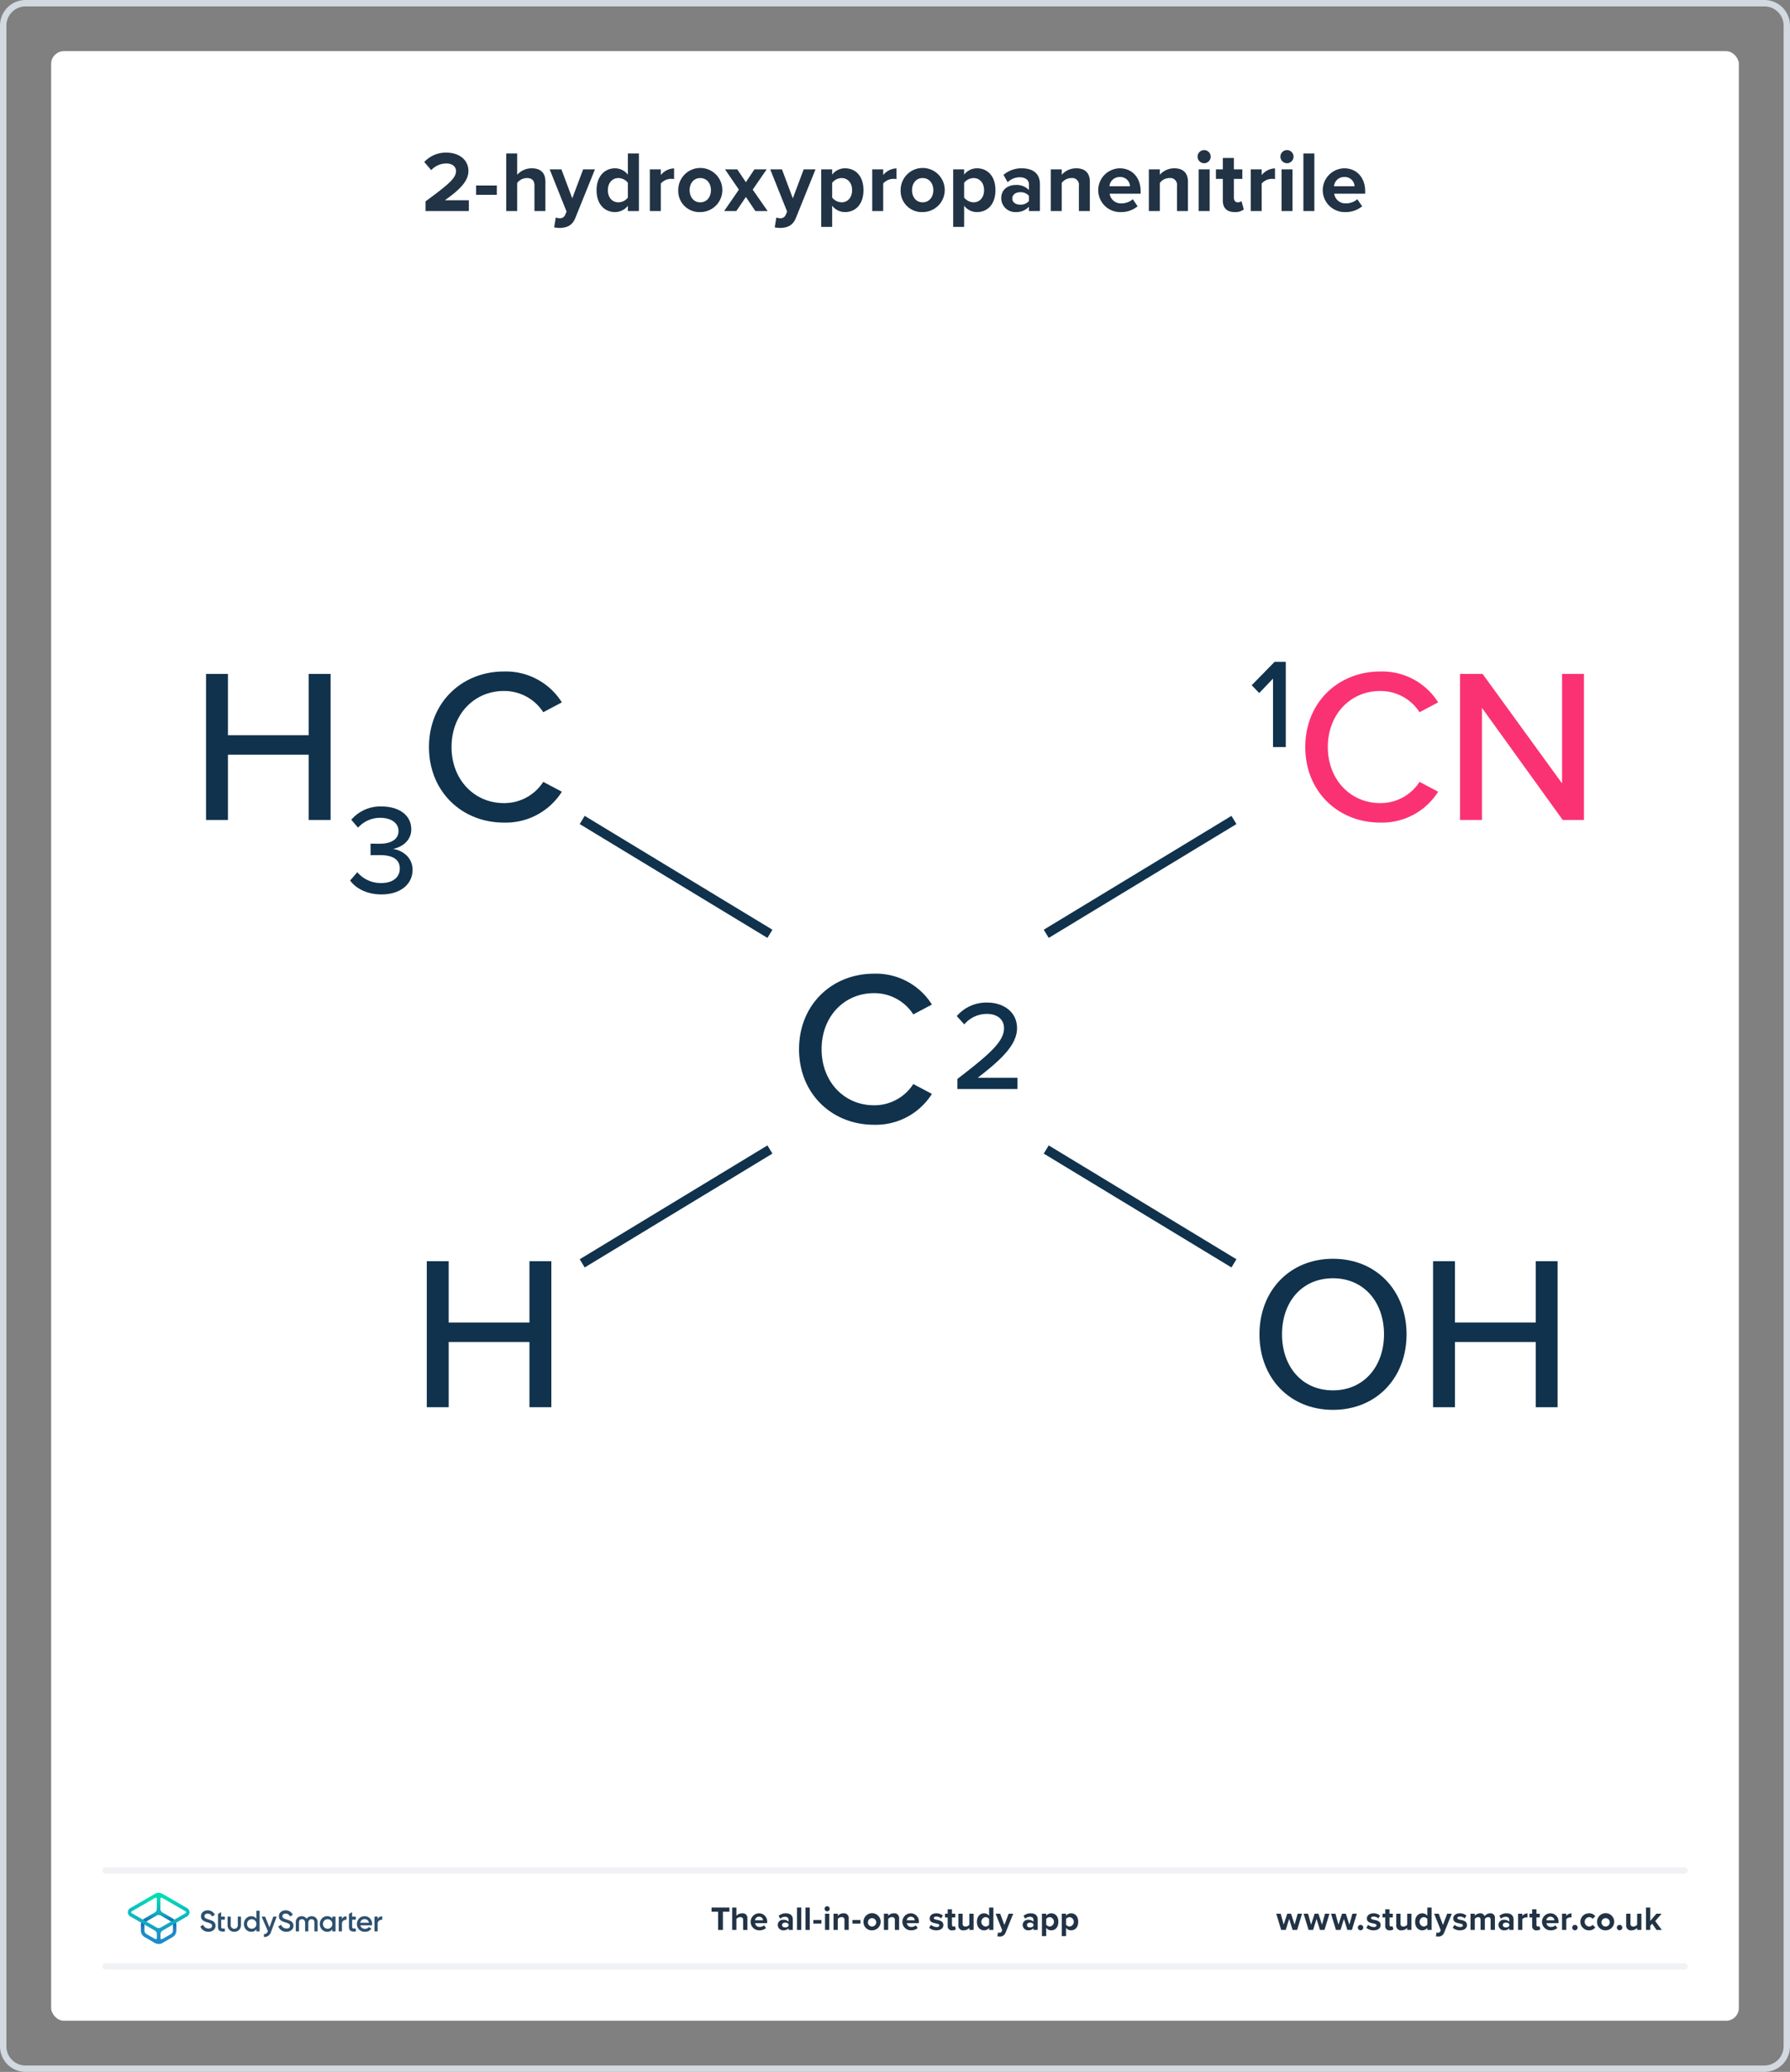 <svg xmlns="http://www.w3.org/2000/svg" xmlns:xlink="http://www.w3.org/1999/xlink" viewBox="0 0 560 648"><rect x="0" y="0" width="560" height="648" fill="#808080" stroke="none"/><defs><style>.a{fill:#fff;}.b{fill:#d2d9e0;}.c{fill:#10324c;}.d{fill:#fa3273;}.e,.g,.h{fill:none;}.e{stroke:#10324c;stroke-width:3px;}.e,.g{stroke-miterlimit:10;}.f{fill:#213345;}.g{stroke:#f0f2f5;stroke-linecap:round;stroke-width:2px;}.i{fill:#2d506e;}.j{fill:url(#a);}.k{fill:url(#b);}</style><linearGradient id="a" x1="49.625" y1="-2145.857" x2="49.625" y2="-2133.211" gradientTransform="matrix(1, 0, 0, -1, 0, -1539.386)" gradientUnits="userSpaceOnUse"><stop offset="0" stop-color="#1e8cc8"/><stop offset="0.153" stop-color="#1e8cc8"/><stop offset="0.225" stop-color="#1d84c4"/><stop offset="0.336" stop-color="#1b6ebb"/><stop offset="0.4" stop-color="#195fb4"/><stop offset="0.46" stop-color="#176fb6"/><stop offset="0.576" stop-color="#1298bb"/><stop offset="0.634" stop-color="#0fafbe"/><stop offset="0.74" stop-color="#0cb7bc"/><stop offset="0.903" stop-color="#05ccb8"/><stop offset="1" stop-color="#00dcb4"/></linearGradient><linearGradient id="b" x1="49.647" y1="-2145.884" x2="49.647" y2="-2133.296" gradientTransform="matrix(1, 0, 0, -1, 0, -1539.386)" gradientUnits="userSpaceOnUse"><stop offset="0" stop-color="#1e8cc8"/><stop offset="0.624" stop-color="#0abebe"/><stop offset="0.758" stop-color="#08c3bc"/><stop offset="0.91" stop-color="#04d0b8"/><stop offset="1" stop-color="#00dcb4"/></linearGradient></defs><rect class="a" x="16" y="16" width="528" height="616" rx="4"/><path class="b" d="M552,2a6.007,6.007,0,0,1,6,6V640a6.007,6.007,0,0,1-6,6H8a6.007,6.007,0,0,1-6-6V8A6.007,6.007,0,0,1,8,2H552m0-2H8A8,8,0,0,0,0,8V640a8,8,0,0,0,8,8H552a8,8,0,0,0,8-8V8a8,8,0,0,0-8-8Z"/><path class="c" d="M249.981,328.152c0-14.038,10.409-23.626,23.42-23.626a20.657,20.657,0,0,1,18.148,9.656l-5.821,3.082A14.477,14.477,0,0,0,273.4,310.621c-9.244,0-16.366,7.26-16.366,17.531,0,10.204,7.122,17.531,16.366,17.531a14.478,14.478,0,0,0,12.327-6.643l5.821,3.082A20.742,20.742,0,0,1,273.4,351.778C260.39,351.778,249.981,342.191,249.981,328.152Z"/><path class="c" d="M165.639,440.121V419.714h-25.27v20.407h-6.849V394.444h6.849v19.175h25.27V394.444h6.848v45.677Z"/><path class="c" d="M96.579,256.45V236.043H71.31V256.45H64.461V210.773H71.31v19.175H96.579V210.773h6.848V256.45Z"/><path class="c" d="M111.773,272.788a9.704,9.704,0,0,0,7.428,3.393c3.674,0,5.87-1.757,5.87-4.552,0-2.955-2.397-4.193-6.269-4.193-1.078,0-2.476,0-2.875.04v-3.634c.438.04,1.837.04,2.875.04,3.234,0,5.87-1.198,5.87-3.953,0-2.716-2.556-4.153-5.711-4.153a9.293,9.293,0,0,0-6.948,3.075l-2.116-2.476a12.006,12.006,0,0,1,9.424-4.153c5.431,0,9.345,2.676,9.345,7.147,0,3.714-3.155,5.671-5.79,6.15,2.516.239,6.19,2.315,6.19,6.509,0,4.473-3.714,7.707-9.744,7.707-4.632,0-8.066-1.957-9.783-4.353Z"/><path class="c" d="M134.208,233.645c0-14.038,10.409-23.626,23.421-23.626a20.656,20.656,0,0,1,18.148,9.656l-5.821,3.081a14.48,14.48,0,0,0-12.326-6.643c-9.245,0-16.367,7.26-16.367,17.531,0,10.204,7.122,17.531,16.367,17.531a14.478,14.478,0,0,0,12.326-6.643l5.821,3.082a20.742,20.742,0,0,1-18.148,9.656C144.617,257.272,134.208,247.685,134.208,233.645Z"/><path class="c" d="M417.032,393.69c13.628,0,23.01,10.067,23.01,23.626s-9.382,23.627-23.01,23.627-23.01-10.067-23.01-23.627S403.404,393.69,417.032,393.69Zm0,6.095c-9.793,0-15.956,7.465-15.956,17.531,0,9.999,6.163,17.531,15.956,17.531,9.655,0,15.956-7.532,15.956-17.531C432.988,407.25,426.688,399.785,417.032,399.785Z"/><path class="c" d="M480.45,440.121V419.714H455.181v20.407H448.332V394.444h6.849v19.175H480.45V394.444h6.848v45.677Z"/><path class="c" d="M398.26,233.644V212.24l-4.312,4.512-2.357-2.436,7.147-7.308h3.515v26.635Z"/><path class="d" d="M408.356,233.645c0-14.038,10.409-23.626,23.421-23.626a20.656,20.656,0,0,1,18.148,9.656l-5.821,3.081a14.48,14.48,0,0,0-12.326-6.643c-9.245,0-16.367,7.26-16.367,17.531,0,10.204,7.122,17.531,16.367,17.531a14.478,14.478,0,0,0,12.326-6.643l5.821,3.082a20.742,20.742,0,0,1-18.148,9.656C418.766,257.272,408.356,247.685,408.356,233.645Z"/><path class="d" d="M488.894,256.45l-25.27-35.062V256.45h-6.849V210.773h7.054l24.858,34.24v-34.24h6.849V256.45Z"/><line class="e" x1="182.141" y1="395.123" x2="240.871" y2="359.515"/><line class="e" x1="386.041" y1="395.123" x2="327.311" y2="359.515"/><line class="e" x1="182.141" y1="256.45" x2="240.871" y2="292.058"/><line class="e" x1="386.041" y1="256.45" x2="327.311" y2="292.058"/><path class="c" d="M299.528,340.594V337.44c9.983-7.667,14.575-11.66,14.575-15.854,0-3.114-2.595-4.473-5.19-4.473a9.145,9.145,0,0,0-7.229,3.274l-2.356-2.596a12.178,12.178,0,0,1,9.544-4.232c4.792,0,9.304,2.716,9.304,8.026,0,5.191-4.991,9.863-12.299,15.494h12.419v3.514Z"/><path class="f" d="M404.386,603.598l-1.07-3.454-1.071,3.454h-1.428l-1.543-5.07h1.386l.944,3.412,1.113-3.412h1.187l1.112,3.412.945-3.412h1.386l-1.544,5.07Z"/><path class="f" d="M412.953,603.598l-1.07-3.454-1.071,3.454h-1.428l-1.543-5.07h1.386l.945,3.412,1.112-3.412h1.187l1.112,3.412.945-3.412h1.386l-1.543,5.07Z"/><path class="f" d="M421.52,603.598l-1.07-3.454-1.071,3.454H417.95l-1.543-5.07h1.386l.945,3.412,1.112-3.412h1.187l1.112,3.412.945-3.412h1.386l-1.543,5.07Z"/><path class="f" d="M425.654,602.013a.85.85,0,1,1-.851.851A.86.86,0,0,1,425.654,602.013Z"/><path class="f" d="M428.036,602.002a2.9,2.9,0,0,0,1.753.693c.578,0,.85-.2.85-.515,0-.357-.44-.483-1.018-.599-.871-.168-1.994-.378-1.994-1.585,0-.851.745-1.596,2.078-1.596a3.19,3.19,0,0,1,2.037.692l-.525.914a2.136,2.136,0,0,0-1.501-.588c-.483,0-.798.178-.798.472,0,.315.398.431.966.546.871.168,2.036.399,2.036,1.659,0,.934-.787,1.627-2.193,1.627a3.414,3.414,0,0,1-2.268-.787Z"/><path class="f" d="M433.367,602.338v-2.646h-.84v-1.165h.84v-1.386h1.344v1.386H435.74v1.165h-1.029v2.288c0,.315.168.557.462.557a.73.73,0,0,0,.462-.146l.283,1.008a1.649,1.649,0,0,1-1.112.325A1.268,1.268,0,0,1,433.367,602.338Z"/><path class="f" d="M440.242,603.598v-.641a2.373,2.373,0,0,1-1.785.767,1.452,1.452,0,0,1-1.638-1.596v-3.601h1.333v3.076a.815.815,0,0,0,.935.934,1.494,1.494,0,0,0,1.155-.577v-3.433h1.333v5.07Z"/><path class="f" d="M446.537,603.598v-.641a1.986,1.986,0,0,1-1.564.767c-1.28,0-2.246-.966-2.246-2.656,0-1.658.955-2.666,2.246-2.666a1.954,1.954,0,0,1,1.564.776v-2.582h1.344v7.002Zm0-3.433a1.465,1.465,0,0,0-1.154-.577,1.489,1.489,0,0,0,0,2.949,1.465,1.465,0,0,0,1.154-.577Z"/><path class="f" d="M449.422,604.385a1.146,1.146,0,0,0,.42.084.672.672,0,0,0,.703-.367l.19-.431-2.059-5.144h1.428l1.323,3.527,1.323-3.527h1.438l-2.383,5.899a1.841,1.841,0,0,1-1.921,1.228,3.642,3.642,0,0,1-.661-.073Z"/><path class="f" d="M455.055,602.002a2.9,2.9,0,0,0,1.753.693c.577,0,.851-.2.851-.515,0-.357-.441-.483-1.019-.599-.871-.168-1.994-.378-1.994-1.585,0-.851.745-1.596,2.078-1.596a3.188,3.188,0,0,1,2.037.692l-.525.914a2.135,2.135,0,0,0-1.501-.588c-.482,0-.798.178-.798.472,0,.315.399.431.966.546.871.168,2.037.399,2.037,1.659,0,.934-.788,1.627-2.194,1.627a3.414,3.414,0,0,1-2.268-.787Z"/><path class="f" d="M466.34,603.598v-3.202c0-.472-.209-.808-.756-.808a1.343,1.343,0,0,0-1.049.588v3.422h-1.344v-3.202c0-.472-.211-.808-.756-.808a1.362,1.362,0,0,0-1.051.598v3.412h-1.333v-5.07h1.333v.661a2.221,2.221,0,0,1,1.659-.787,1.343,1.343,0,0,1,1.407.924,2.148,2.148,0,0,1,1.742-.924,1.353,1.353,0,0,1,1.49,1.532v3.664Z"/><path class="f" d="M472.176,603.598v-.525a2.098,2.098,0,0,1-1.607.651,1.689,1.689,0,0,1-1.764-1.68,1.605,1.605,0,0,1,1.764-1.616,2.047,2.047,0,0,1,1.607.619v-.703c0-.515-.441-.851-1.113-.851a2.133,2.133,0,0,0-1.48.599l-.504-.893a3.329,3.329,0,0,1,2.216-.798c1.154,0,2.215.462,2.215,1.921v3.275Zm0-1.848a1.335,1.335,0,0,0-1.071-.441c-.524,0-.955.284-.955.767,0,.473.431.745.955.745a1.334,1.334,0,0,0,1.071-.44Z"/><path class="f" d="M474.935,603.598v-5.07h1.333v.692a2.171,2.171,0,0,1,1.617-.808v1.301a1.81,1.81,0,0,0-.367-.031,1.692,1.692,0,0,0-1.25.567v3.349Z"/><path class="f" d="M479.333,602.338v-2.646h-.84v-1.165h.84v-1.386h1.344v1.386h1.028v1.165h-1.028v2.288c0,.315.168.557.462.557a.73.73,0,0,0,.462-.146l.283,1.008a1.647,1.647,0,0,1-1.112.325A1.268,1.268,0,0,1,479.333,602.338Z"/><path class="f" d="M485.037,598.401a2.543,2.543,0,0,1,2.541,2.792v.294H483.81a1.366,1.366,0,0,0,1.459,1.176,2.072,2.072,0,0,0,1.354-.504l.588.861a3.129,3.129,0,0,1-2.09.703,2.661,2.661,0,1,1-.084-5.322Zm-1.249,2.184h2.499a1.175,1.175,0,0,0-1.25-1.124A1.219,1.219,0,0,0,483.788,600.585Z"/><path class="f" d="M488.679,603.598v-5.07h1.333v.692a2.171,2.171,0,0,1,1.617-.808v1.301a1.81,1.81,0,0,0-.367-.031,1.692,1.692,0,0,0-1.25.567v3.349Z"/><path class="f" d="M492.716,602.013a.85.85,0,1,1-.851.851A.86.86,0,0,1,492.716,602.013Z"/><path class="f" d="M497.085,598.401a2.336,2.336,0,0,1,2.005.924l-.871.808a1.255,1.255,0,0,0-1.07-.545,1.478,1.478,0,0,0,0,2.949,1.28,1.28,0,0,0,1.07-.546l.871.809a2.336,2.336,0,0,1-2.005.924,2.661,2.661,0,1,1,0-5.322Z"/><path class="f" d="M499.638,601.057a2.682,2.682,0,1,1,2.677,2.667A2.568,2.568,0,0,1,499.638,601.057Zm3.978,0a1.308,1.308,0,1,0-1.302,1.48A1.337,1.337,0,0,0,503.616,601.057Z"/><path class="f" d="M506.688,602.013a.85.85,0,1,1-.851.851A.86.86,0,0,1,506.688,602.013Z"/><path class="f" d="M512.175,603.598v-.641a2.374,2.374,0,0,1-1.785.767,1.452,1.452,0,0,1-1.638-1.596v-3.601h1.334v3.076a.815.815,0,0,0,.934.934,1.494,1.494,0,0,0,1.155-.577v-3.433h1.333v5.07Z"/><path class="f" d="M518.227,603.598l-1.344-1.953-.608.651v1.302h-1.334v-7.002h1.334v4.189l1.921-2.257h1.638l-2.006,2.299,2.068,2.772Z"/><line class="g" x1="33" y1="615" x2="527" y2="615"/><line class="g" x1="33" y1="585" x2="527" y2="585"/><path class="f" d="M224.657,603.598v-5.69H222.61v-1.312h5.585v1.312h-2.037v5.69Z"/><path class="f" d="M232.488,603.598v-3.086c0-.704-.368-.924-.945-.924a1.474,1.474,0,0,0-1.154.598v3.412h-1.334v-7.002h1.334v2.593a2.344,2.344,0,0,1,1.784-.787,1.46,1.46,0,0,1,1.648,1.596v3.601Z"/><path class="f" d="M237.459,598.401a2.542,2.542,0,0,1,2.54,2.792v.294h-3.768a1.366,1.366,0,0,0,1.459,1.176,2.071,2.071,0,0,0,1.354-.504l.588.861a3.128,3.128,0,0,1-2.089.703,2.661,2.661,0,1,1-.084-5.322Zm-1.25,2.184h2.499a1.176,1.176,0,0,0-1.249-1.124A1.22,1.22,0,0,0,236.209,600.585Z"/><path class="f" d="M246.694,603.598v-.525a2.097,2.097,0,0,1-1.606.651,1.689,1.689,0,0,1-1.764-1.68,1.605,1.605,0,0,1,1.764-1.616,2.047,2.047,0,0,1,1.606.619v-.703c0-.515-.441-.851-1.113-.851a2.128,2.128,0,0,0-1.48.599l-.504-.893a3.325,3.325,0,0,1,2.215-.798c1.154,0,2.215.462,2.215,1.921v3.275Zm0-1.848a1.335,1.335,0,0,0-1.071-.441c-.524,0-.955.284-.955.767,0,.473.431.745.955.745a1.334,1.334,0,0,0,1.071-.44Z"/><path class="f" d="M249.349,603.598v-7.002h1.333v7.002Z"/><path class="f" d="M251.998,603.598v-7.002h1.334v7.002Z"/><path class="f" d="M254.467,601.624V600.49h2.52v1.134Z"/><path class="f" d="M257.973,596.984a.798.798,0,1,1,1.596,0,.798.798,0,0,1-1.596,0Zm.137,6.613v-5.07h1.334v5.07Z"/><path class="f" d="M264.193,603.598v-3.066a.822.822,0,0,0-.935-.944,1.445,1.445,0,0,0-1.155.598v3.412h-1.333v-5.07h1.333v.661a2.323,2.323,0,0,1,1.774-.787,1.475,1.475,0,0,1,1.649,1.616v3.58Z"/><path class="f" d="M266.674,601.624V600.49h2.52v1.134Z"/><path class="f" d="M270.144,601.057a2.682,2.682,0,1,1,2.677,2.667A2.568,2.568,0,0,1,270.144,601.057Zm3.978,0a1.308,1.308,0,1,0-1.302,1.48A1.338,1.338,0,0,0,274.123,601.057Z"/><path class="f" d="M279.956,603.598v-3.066a.823.823,0,0,0-.935-.944,1.44,1.44,0,0,0-1.154.598v3.412h-1.334v-5.07h1.334v.661a2.319,2.319,0,0,1,1.773-.787,1.475,1.475,0,0,1,1.649,1.616v3.58Z"/><path class="f" d="M284.928,598.401a2.542,2.542,0,0,1,2.54,2.792v.294h-3.769a1.366,1.366,0,0,0,1.459,1.176,2.071,2.071,0,0,0,1.355-.504l.588.861a3.129,3.129,0,0,1-2.089.703,2.661,2.661,0,1,1-.084-5.322Zm-1.25,2.184h2.499a1.176,1.176,0,0,0-1.249-1.124A1.22,1.22,0,0,0,283.678,600.585Z"/><path class="f" d="M291.255,602.002a2.9,2.9,0,0,0,1.753.693c.578,0,.851-.2.851-.515,0-.357-.44-.483-1.019-.599-.871-.168-1.994-.378-1.994-1.585,0-.851.745-1.596,2.078-1.596a3.19,3.19,0,0,1,2.037.692l-.525.914a2.136,2.136,0,0,0-1.501-.588c-.483,0-.798.178-.798.472,0,.315.399.431.966.546.871.168,2.036.399,2.036,1.659,0,.934-.787,1.627-2.193,1.627a3.414,3.414,0,0,1-2.268-.787Z"/><path class="f" d="M296.481,602.338v-2.646h-.84v-1.165h.84v-1.386h1.344v1.386h1.028v1.165h-1.028v2.288c0,.315.168.557.462.557a.73.73,0,0,0,.462-.146l.283,1.008a1.647,1.647,0,0,1-1.112.325A1.268,1.268,0,0,1,296.481,602.338Z"/><path class="f" d="M303.252,603.598v-.641a2.373,2.373,0,0,1-1.785.767,1.452,1.452,0,0,1-1.638-1.596v-3.601h1.333v3.076a.815.815,0,0,0,.935.934,1.494,1.494,0,0,0,1.155-.577v-3.433h1.333v5.07Z"/><path class="f" d="M309.44,603.598v-.641a1.985,1.985,0,0,1-1.563.767c-1.281,0-2.247-.966-2.247-2.656,0-1.658.955-2.666,2.247-2.666a1.953,1.953,0,0,1,1.563.776v-2.582h1.344v7.002Zm0-3.433a1.465,1.465,0,0,0-1.154-.577,1.489,1.489,0,0,0,0,2.949,1.465,1.465,0,0,0,1.154-.577Z"/><path class="f" d="M312.222,604.385a1.146,1.146,0,0,0,.42.084.671.671,0,0,0,.703-.367l.189-.431-2.057-5.144h1.428l1.322,3.527,1.322-3.527h1.438l-2.383,5.899a1.841,1.841,0,0,1-1.921,1.228,3.644,3.644,0,0,1-.662-.073Z"/><path class="f" d="M323.315,603.598v-.525a2.097,2.097,0,0,1-1.606.651,1.689,1.689,0,0,1-1.764-1.68,1.605,1.605,0,0,1,1.764-1.616,2.047,2.047,0,0,1,1.606.619v-.703c0-.515-.441-.851-1.113-.851a2.128,2.128,0,0,0-1.479.599l-.504-.893a3.325,3.325,0,0,1,2.215-.798c1.154,0,2.215.462,2.215,1.921v3.275Zm0-1.848a1.335,1.335,0,0,0-1.071-.441c-.524,0-.955.284-.955.767,0,.473.431.745.955.745a1.334,1.334,0,0,0,1.071-.44Z"/><path class="f" d="M327.303,605.529h-1.334v-7.002h1.334v.641a1.955,1.955,0,0,1,1.563-.767c1.302,0,2.247.966,2.247,2.655s-.945,2.667-2.247,2.667a1.936,1.936,0,0,1-1.563-.776Zm1.144-5.941a1.491,1.491,0,0,0-1.144.577v1.795a1.522,1.522,0,0,0,1.144.577,1.489,1.489,0,0,0,0-2.949Z"/><path class="f" d="M333.508,605.529h-1.334v-7.002h1.334v.641a1.955,1.955,0,0,1,1.563-.767c1.302,0,2.247.966,2.247,2.655s-.945,2.667-2.247,2.667a1.936,1.936,0,0,1-1.563-.776Zm1.144-5.941a1.491,1.491,0,0,0-1.144.577v1.795a1.522,1.522,0,0,0,1.144.577,1.489,1.489,0,0,0,0-2.949Z"/><rect class="h" x="16" y="544" width="528" height="88"/><path class="i" d="M62.758,602.457l.675-.394a.143.143,0,0,1,.202.068,1.675,1.675,0,0,0,1.507,1.012c.809.09,1.203-.337,1.203-.855a.657.657,0,0,0-.326-.596,5.202,5.202,0,0,0-1.147-.461,4.216,4.216,0,0,1-1.36-.596,1.486,1.486,0,0,1-.63-1.304,1.675,1.675,0,0,1,.607-1.361,2.232,2.232,0,0,1,1.473-.506,2.419,2.419,0,0,1,2.204,1.304.131.131,0,0,1-.056.18l-.652.382a.144.144,0,0,1-.191-.056,1.365,1.365,0,0,0-1.293-.776c-.618,0-1.012.315-1.012.81,0,.483.315.697,1.304,1.012.247.079.427.135.54.18.124.034.281.101.483.18a1.766,1.766,0,0,1,.472.259,1.56,1.56,0,0,1,.663,1.327,1.688,1.688,0,0,1-.641,1.394,2.368,2.368,0,0,1-1.653.506,2.567,2.567,0,0,1-2.406-1.552C62.668,602.569,62.701,602.49,62.758,602.457Z"/><path class="i" d="M80.332,597.588h.776a.106.106,0,0,1,.113.112v6.24a.106.106,0,0,1-.113.112h-.776a.106.106,0,0,1-.112-.112v-.551a1.863,1.863,0,0,1-1.619.787,2.211,2.211,0,0,1-1.63-.697,2.56,2.56,0,0,1,0-3.463,2.153,2.153,0,0,1,1.63-.697,1.896,1.896,0,0,1,1.619.776v-2.395A.113.113,0,0,1,80.332,597.588Zm-1.574,5.633a1.415,1.415,0,0,0,1.046-.416,1.449,1.449,0,0,0,.416-1.068,1.441,1.441,0,0,0-1.462-1.484,1.382,1.382,0,0,0-1.046.427,1.423,1.423,0,0,0-.416,1.057,1.467,1.467,0,0,0,.416,1.068A1.415,1.415,0,0,0,78.758,603.221Z"/><path class="i" d="M85.65,599.432h.787a.087.087,0,0,1,.079.124L84.829,604.11a2.201,2.201,0,0,1-2.125,1.709.145.145,0,0,1-.135-.135v-.686a.113.113,0,0,1,.113-.112c.562,0,.888-.304,1.124-.911l-.596-1.372-1.315-3.036a.092.092,0,0,1,.079-.124h.821a.208.208,0,0,1,.191.124l1.327,3.227,1.136-3.216A.216.216,0,0,1,85.65,599.432Z"/><path class="i" d="M73.293,604.177a2.037,2.037,0,0,1-2.103-1.979v-2.654a.106.106,0,0,1,.113-.112h.776a.106.106,0,0,1,.112.112v2.44a1.112,1.112,0,1,0,2.204,0v-2.44a.106.106,0,0,1,.113-.112h.776a.106.106,0,0,1,.112.112v2.654A2.044,2.044,0,0,1,73.293,604.177Z"/><path class="i" d="M70.336,600.287v-.742a.106.106,0,0,0-.112-.112H69.189v-1.248a.092.092,0,0,0-.135-.079l-.776.45a.164.164,0,0,0-.079.146v3.913c0,1.034.439,1.484,1.529,1.484h.506a.106.106,0,0,0,.112-.113v-.697a.106.106,0,0,0-.112-.112h-.348c-.461,0-.686-.101-.686-.562v-2.215h1.034A.12.12,0,0,0,70.336,600.287Z"/><path class="i" d="M87.145,602.457l.675-.394a.142.142,0,0,1,.202.068,1.675,1.675,0,0,0,1.507,1.012c.809.09,1.203-.337,1.203-.855a.657.657,0,0,0-.326-.596,5.202,5.202,0,0,0-1.147-.461,4.216,4.216,0,0,1-1.361-.596,1.486,1.486,0,0,1-.63-1.304,1.675,1.675,0,0,1,.607-1.361,2.232,2.232,0,0,1,1.473-.506,2.42,2.42,0,0,1,2.204,1.304.131.131,0,0,1-.056.18l-.652.382a.144.144,0,0,1-.191-.056,1.365,1.365,0,0,0-1.293-.776c-.618,0-1.012.315-1.012.81,0,.483.315.697,1.304,1.012.247.079.427.135.54.18.124.034.281.101.483.18a1.766,1.766,0,0,1,.472.259,1.56,1.56,0,0,1,.663,1.327,1.688,1.688,0,0,1-.641,1.394,2.368,2.368,0,0,1-1.653.506,2.567,2.567,0,0,1-2.406-1.552A.104.104,0,0,1,87.145,602.457Z"/><path class="i" d="M111.308,600.287v-.742a.106.106,0,0,0-.112-.112h-1.034v-1.248a.092.092,0,0,0-.135-.079l-.776.45a.164.164,0,0,0-.079.146v3.913c0,1.034.439,1.484,1.529,1.484h.506a.106.106,0,0,0,.112-.113v-.697a.106.106,0,0,0-.112-.112h-.349c-.461,0-.686-.101-.686-.562v-2.215h1.034A.12.12,0,0,0,111.308,600.287Z"/><path class="i" d="M97.501,599.308a1.93,1.93,0,0,0-1.563.776,1.931,1.931,0,0,0-1.563-.776,1.765,1.765,0,0,0-1.833,1.878v2.755a.106.106,0,0,0,.113.112h.776a.106.106,0,0,0,.112-.112v-2.687c0-.641.337-1.012.9-1.012.618,0,1.012.405,1.012,1.226v2.474a.106.106,0,0,0,.112.112h.776a.106.106,0,0,0,.113-.112v-2.474c0-.81.394-1.226,1.012-1.226.551,0,.9.371.9,1.012v2.687a.106.106,0,0,0,.113.112h.776a.106.106,0,0,0,.112-.112v-2.755A1.798,1.798,0,0,0,97.501,599.308Z"/><path class="i" d="M104.079,599.432h.776a.106.106,0,0,1,.113.112v4.396a.106.106,0,0,1-.113.112h-.776a.106.106,0,0,1-.112-.112v-.551a1.863,1.863,0,0,1-1.619.787,2.181,2.181,0,0,1-1.63-.708,2.56,2.56,0,0,1,0-3.463,2.164,2.164,0,0,1,1.63-.708,1.882,1.882,0,0,1,1.619.776v-.54A.12.12,0,0,1,104.079,599.432Zm-1.574,3.789a1.415,1.415,0,0,0,1.046-.416,1.449,1.449,0,0,0,.416-1.068,1.441,1.441,0,0,0-1.462-1.484,1.382,1.382,0,0,0-1.046.427,1.423,1.423,0,0,0-.416,1.057,1.467,1.467,0,0,0,.416,1.068A1.415,1.415,0,0,0,102.505,603.221Z"/><path class="i" d="M106.991,600.208a1.371,1.371,0,0,1,1.304-.855.106.106,0,0,1,.113.112v.843a.106.106,0,0,1-.113.112,1.443,1.443,0,0,0-.888.281,1.179,1.179,0,0,0-.427,1.012v2.226a.106.106,0,0,1-.112.112h-.776a.106.106,0,0,1-.112-.112v-4.396a.106.106,0,0,1,.112-.112h.776a.106.106,0,0,1,.112.112v.663Z"/><path class="i" d="M118.167,600.208a1.371,1.371,0,0,1,1.304-.855.106.106,0,0,1,.113.112v.843a.106.106,0,0,1-.113.112,1.443,1.443,0,0,0-.888.281,1.179,1.179,0,0,0-.427,1.012v2.226a.106.106,0,0,1-.112.112h-.776a.106.106,0,0,1-.112-.112v-4.396a.106.106,0,0,1,.112-.112h.776a.106.106,0,0,1,.112.112v.663Z"/><path class="i" d="M112.703,602.176a1.554,1.554,0,0,0,2.62.596.122.122,0,0,1,.146-.034l.63.371a.104.104,0,0,1,.034.157,2.285,2.285,0,0,1-1.956.911,2.504,2.504,0,0,1-1.821-.686,2.528,2.528,0,0,1-.011-3.474,2.33,2.33,0,0,1,1.754-.708,2.167,2.167,0,0,1,1.664.708,2.458,2.458,0,0,1,.652,1.732c0,.079-.011.191-.022.315a.119.119,0,0,1-.112.101h-3.576Zm2.71-.821a1.28,1.28,0,0,0-1.327-1.136,1.34,1.34,0,0,0-1.394,1.136Z"/><path class="j" d="M50.209,607.112l.517-.641,2.732-1.574a1.308,1.308,0,0,0,.652-1.136V602.052a1.239,1.239,0,0,0-.045-.349l-.337-.573a1.324,1.324,0,0,0-.281-.214l-3.148-1.821a1.355,1.355,0,0,0-.652-.18,1.214,1.214,0,0,0-.652.18l-3.148,1.821a1.687,1.687,0,0,0-.281.214l-.337.573a1.188,1.188,0,0,0-.045.349v1.709a1.308,1.308,0,0,0,.652,1.136l2.732,1.574.461.708-.54.528-3.238-1.867a2.356,2.356,0,0,1-1.181-2.046V602.03a2.645,2.645,0,0,1,.146-.832v-.011l.371-.652.011-.011a2.108,2.108,0,0,1,.641-.54L48.41,598.15a1.308,1.308,0,0,0,.652-1.136v-3.182l.528-.618.585.618v3.171a1.308,1.308,0,0,0,.652,1.136l3.171,1.833a2.48,2.48,0,0,1,.641.54l.011.011.371.652.011.022a2.36,2.36,0,0,1,.146.832v1.765a2.357,2.357,0,0,1-1.181,2.046L50.76,607.708Z"/><path class="k" d="M49.647,608a2.409,2.409,0,0,1-1.181-.315l-.034-.022.045-1.259.079.045a.329.329,0,0,0,.18.045.35.35,0,0,0,.348-.348V604.93a1.308,1.308,0,0,0-.652-1.136l-7.691-4.43a1.498,1.498,0,0,1,0-2.586l7.724-4.464a2.371,2.371,0,0,1,2.361,0l7.725,4.464a1.498,1.498,0,0,1,0,2.586l-7.691,4.441a1.308,1.308,0,0,0-.652,1.136v1.214a.356.356,0,0,0,.101.259.349.349,0,0,0,.247.101.355.355,0,0,0,.18-.045l.079-.045.045,1.259-.034.022A2.656,2.656,0,0,1,49.647,608Zm-.911-14.493a.355.355,0,0,0-.18.045l-7.309,4.216a.346.346,0,0,0,0,.607l7.736,4.464a1.356,1.356,0,0,0,.652.18,1.214,1.214,0,0,0,.652-.18l7.736-4.464a.346.346,0,0,0,0-.607l-7.309-4.216a.329.329,0,0,0-.18-.045.35.35,0,0,0-.349.348v.056H49.074v-.056A.328.328,0,0,0,48.736,593.507Z"/><path class="f" d="M133.13,66.003V62.98c7.369-5.426,9.528-7.288,9.528-9.502,0-1.565-1.431-2.348-2.942-2.348a6.421,6.421,0,0,0-4.805,2.078l-2.186-2.537a9.17,9.17,0,0,1,6.936-2.942c3.833,0,6.884,2.159,6.884,5.749,0,3.078-2.538,5.75-7.369,9.151h7.504v3.374Z"/><path class="f" d="M148.946,60.928v-2.915h6.479v2.915Z"/><path class="f" d="M167.2,66.003V58.066c0-1.809-.945-2.375-2.43-2.375a3.796,3.796,0,0,0-2.969,1.539v8.772H158.373V47.998h3.429v6.668a6.032,6.032,0,0,1,4.589-2.024c2.861,0,4.237,1.565,4.237,4.103v9.259Z"/><path class="f" d="M173.88,68.027a2.965,2.965,0,0,0,1.079.216,1.729,1.729,0,0,0,1.809-.945l.486-1.107-5.291-13.227h3.671l3.401,9.07,3.401-9.07h3.697l-6.127,15.17c-.972,2.457-2.699,3.104-4.939,3.158a9.43,9.43,0,0,1-1.701-.189Z"/><path class="f" d="M196.431,66.003V64.356a5.112,5.112,0,0,1-4.021,1.97c-3.294,0-5.777-2.483-5.777-6.829,0-4.265,2.457-6.856,5.777-6.856a5.021,5.021,0,0,1,4.021,1.997V47.998h3.455V66.003Zm0-8.827a3.771,3.771,0,0,0-2.969-1.484c-1.944,0-3.294,1.539-3.294,3.806,0,2.241,1.35,3.779,3.294,3.779a3.771,3.771,0,0,0,2.969-1.484Z"/><path class="f" d="M203.302,66.003V52.965h3.429v1.782a5.574,5.574,0,0,1,4.156-2.079v3.348a4.494,4.494,0,0,0-.944-.081,4.346,4.346,0,0,0-3.212,1.457v8.611Z"/><path class="f" d="M212.189,59.471a6.897,6.897,0,1,1,6.884,6.856A6.604,6.604,0,0,1,212.189,59.471Zm10.23,0c0-2.024-1.215-3.779-3.347-3.779s-3.32,1.755-3.32,3.779c0,2.051,1.188,3.806,3.32,3.806S222.419,61.522,222.419,59.471Z"/><path class="f" d="M236.319,66.003l-2.97-4.4-2.996,4.4h-3.806l4.616-6.694-4.347-6.344h3.833l2.699,4.022,2.673-4.022h3.833l-4.373,6.344,4.67,6.694Z"/><path class="f" d="M242.881,68.027a2.964,2.964,0,0,0,1.079.216,1.73,1.73,0,0,0,1.809-.945l.486-1.107-5.291-13.227h3.671l3.401,9.07,3.401-9.07h3.697l-6.127,15.17c-.972,2.457-2.699,3.104-4.939,3.158a9.43,9.43,0,0,1-1.701-.189Z"/><path class="f" d="M260.342,70.97h-3.429V52.965h3.429v1.647a5.034,5.034,0,0,1,4.021-1.97c3.348,0,5.776,2.483,5.776,6.829s-2.429,6.856-5.776,6.856a4.981,4.981,0,0,1-4.021-1.997Zm2.942-15.278a3.838,3.838,0,0,0-2.942,1.484V61.792a3.925,3.925,0,0,0,2.942,1.484c1.97,0,3.293-1.538,3.293-3.806C266.577,57.23,265.254,55.691,263.284,55.691Z"/><path class="f" d="M272.878,66.003V52.965h3.429v1.782a5.574,5.574,0,0,1,4.156-2.079v3.348a4.494,4.494,0,0,0-.944-.081,4.346,4.346,0,0,0-3.212,1.457v8.611Z"/><path class="f" d="M281.765,59.471a6.897,6.897,0,1,1,6.884,6.856A6.604,6.604,0,0,1,281.765,59.471Zm10.23,0c0-2.024-1.215-3.779-3.347-3.779s-3.32,1.755-3.32,3.779c0,2.051,1.188,3.806,3.32,3.806S291.995,61.522,291.995,59.471Z"/><path class="f" d="M301.628,70.97h-3.429V52.965h3.429v1.647a5.034,5.034,0,0,1,4.021-1.97c3.348,0,5.776,2.483,5.776,6.829s-2.429,6.856-5.776,6.856a4.981,4.981,0,0,1-4.021-1.997ZM304.57,55.691a3.838,3.838,0,0,0-2.942,1.484V61.792a3.925,3.925,0,0,0,2.942,1.484c1.97,0,3.293-1.538,3.293-3.806C307.863,57.23,306.54,55.691,304.57,55.691Z"/><path class="f" d="M321.906,66.003v-1.35a5.394,5.394,0,0,1-4.13,1.673,4.343,4.343,0,0,1-4.535-4.318c0-3.05,2.457-4.157,4.535-4.157a5.268,5.268,0,0,1,4.13,1.593V57.635c0-1.322-1.134-2.187-2.861-2.187a5.482,5.482,0,0,0-3.806,1.539l-1.296-2.295a8.554,8.554,0,0,1,5.695-2.051c2.97,0,5.696,1.188,5.696,4.94v8.422Zm0-4.751a3.427,3.427,0,0,0-2.753-1.134c-1.35,0-2.457.729-2.457,1.971,0,1.215,1.107,1.916,2.457,1.916a3.427,3.427,0,0,0,2.753-1.134Z"/><path class="f" d="M337.529,66.003V58.121a2.115,2.115,0,0,0-2.402-2.43,3.711,3.711,0,0,0-2.969,1.539v8.772H328.73V52.965h3.429V54.666a5.968,5.968,0,0,1,4.561-2.024c2.861,0,4.238,1.619,4.238,4.156v9.205Z"/><path class="f" d="M350.315,52.642c3.887,0,6.532,2.915,6.532,7.18v.756h-9.69a3.513,3.513,0,0,0,3.752,3.023,5.329,5.329,0,0,0,3.481-1.296l1.512,2.214a8.037,8.037,0,0,1-5.371,1.808,6.843,6.843,0,1,1-.216-13.685Zm-3.213,5.614h6.425a3.02,3.02,0,0,0-3.212-2.889A3.134,3.134,0,0,0,347.103,58.256Z"/><path class="f" d="M368.218,66.003V58.121a2.115,2.115,0,0,0-2.402-2.43,3.711,3.711,0,0,0-2.969,1.539v8.772H359.418V52.965h3.429V54.666a5.968,5.968,0,0,1,4.561-2.024c2.861,0,4.238,1.619,4.238,4.156v9.205Z"/><path class="f" d="M374.658,48.997a2.051,2.051,0,1,1,2.052,2.052A2.068,2.068,0,0,1,374.658,48.997Zm.351,17.006V52.965h3.429V66.003Z"/><path class="f" d="M382.565,62.764V55.961h-2.159V52.965h2.159V49.402h3.455v3.562h2.646v2.996H386.02v5.885c0,.81.433,1.431,1.188,1.431a1.87,1.87,0,0,0,1.188-.378l.729,2.592a4.237,4.237,0,0,1-2.861.836C383.86,66.326,382.565,65.085,382.565,62.764Z"/><path class="f" d="M391.292,66.003V52.965h3.429v1.782a5.574,5.574,0,0,1,4.156-2.079v3.348a4.495,4.495,0,0,0-.944-.081,4.346,4.346,0,0,0-3.212,1.457v8.611Z"/><path class="f" d="M400.58,48.997a2.051,2.051,0,1,1,2.052,2.052A2.068,2.068,0,0,1,400.58,48.997Zm.351,17.006V52.965h3.429V66.003Z"/><path class="f" d="M407.767,66.003V47.998h3.429V66.003Z"/><path class="f" d="M420.56,52.642c3.887,0,6.532,2.915,6.532,7.18v.756h-9.69a3.513,3.513,0,0,0,3.752,3.023,5.329,5.329,0,0,0,3.481-1.296l1.512,2.214a8.037,8.037,0,0,1-5.371,1.808,6.843,6.843,0,1,1-.216-13.685Zm-3.213,5.614h6.425a3.02,3.02,0,0,0-3.212-2.889A3.134,3.134,0,0,0,417.348,58.256Z"/><rect class="h" x="16" y="16" width="528" height="80"/></svg>